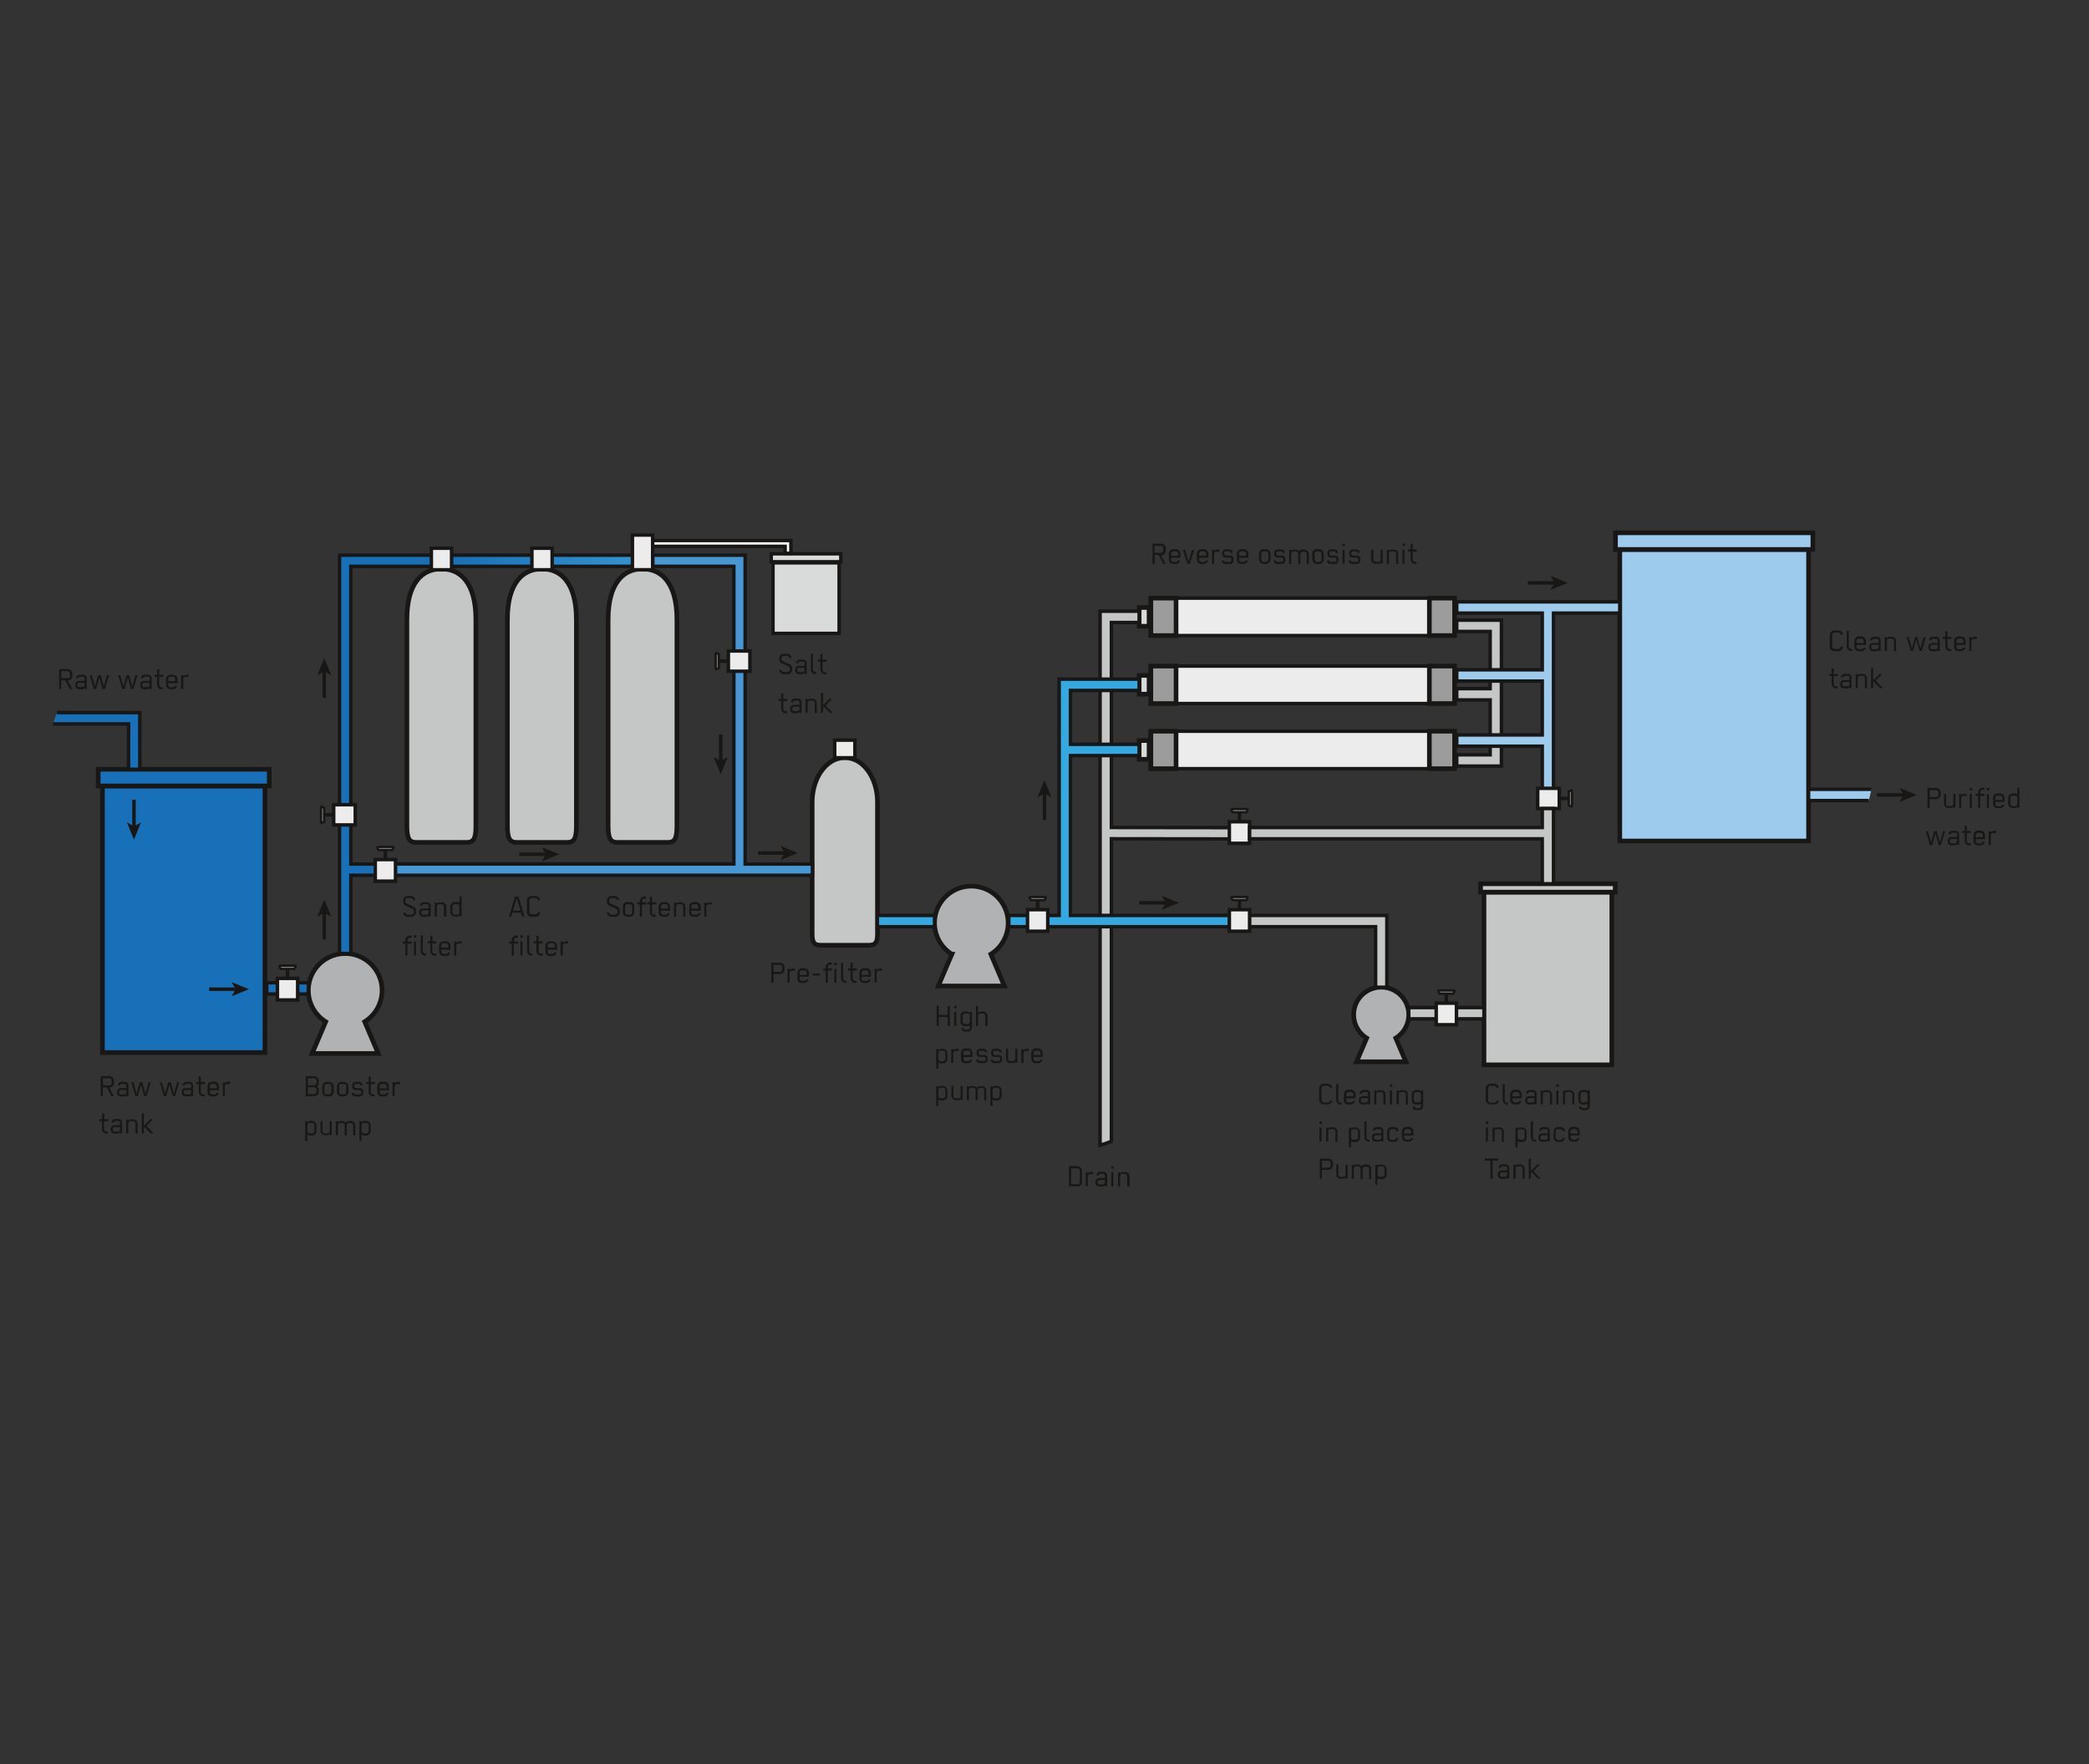 <svg xmlns="http://www.w3.org/2000/svg" xmlns:xlink="http://www.w3.org/1999/xlink" viewBox="0 0 450 380"><rect x="0" y="0" width="450" height="380" fill="#333333" stroke="none"/><defs><linearGradient id="linear-gradient" x1="136.65" y1="120.81" x2="96.34" y2="120.81" gradientUnits="userSpaceOnUse"><stop offset="0" stop-color="#3392d0"/><stop offset="1" stop-color="#1770b8"/></linearGradient></defs><title>Zeichenfläche 1</title><g id="Drawing"><rect x="247.81" y="157.51" width="65.54" height="8.07" fill="#ececec" stroke="#181716" stroke-miterlimit="10" stroke-width="0.75"/><rect x="245.39" y="159.52" width="2.14" height="4.04" fill="#d9dada" stroke="#181716" stroke-miterlimit="10"/><rect x="247.91" y="157.51" width="5.43" height="8.07" fill="#9c9c9c" stroke="#181716" stroke-miterlimit="10"/><rect x="307.91" y="157.51" width="5.43" height="8.07" fill="#9c9c9c" stroke="#181716" stroke-miterlimit="10"/><rect x="247.81" y="143.48" width="65.54" height="8.07" fill="#ececec" stroke="#181716" stroke-miterlimit="10" stroke-width="0.75"/><rect x="245.39" y="145.49" width="2.14" height="4.04" fill="#d9dada" stroke="#181716" stroke-miterlimit="10"/><rect x="247.91" y="143.48" width="5.43" height="8.07" fill="#9c9c9c" stroke="#181716" stroke-miterlimit="10"/><rect x="307.91" y="143.48" width="5.43" height="8.07" fill="#9c9c9c" stroke="#181716" stroke-miterlimit="10"/><rect x="247.81" y="128.84" width="65.54" height="8.07" fill="#ececec" stroke="#181716" stroke-miterlimit="10" stroke-width="0.75"/><rect x="245.39" y="130.86" width="2.14" height="4.04" fill="#d9dada" stroke="#181716" stroke-miterlimit="10"/><rect x="247.91" y="128.84" width="5.43" height="8.07" fill="#9c9c9c" stroke="#181716" stroke-miterlimit="10"/><rect x="307.91" y="128.84" width="5.43" height="8.07" fill="#9c9c9c" stroke="#181716" stroke-miterlimit="10"/><rect x="22.07" y="169.31" width="35" height="57.42" fill="#1770b8" stroke="#181716" stroke-miterlimit="10"/><path d="M95.1,122.57h.19c3.76,0,7.22,2.88,7.22,10.87V178c0,2.75-.55,3.46-2,3.46H89.65c-1.4,0-2-.71-2-3.46V133.44c0-8,3.45-10.87,7.22-10.87Z" fill="#c5c6c6" stroke="#181716" stroke-miterlimit="10"/><path d="M116.76,122.57h.18c3.77,0,7.22,2.88,7.22,10.87V178c0,2.75-.55,3.46-2,3.46H111.3c-1.4,0-2-.71-2-3.46V133.44c0-8,3.46-10.87,7.22-10.87Z" fill="#c5c6c6" stroke="#181716" stroke-miterlimit="10"/><path d="M182,163.23h.17c3.58,0,6.85,4.09,6.85,9.57v28.44c0,1.89-.52,2.37-1.85,2.37H176.8c-1.33,0-1.85-.48-1.85-2.37V172.8c0-5.48,3.28-9.57,6.85-9.57Z" fill="#c5c6c6" stroke="#181716" stroke-miterlimit="10"/><path d="M138.41,122.57h.19c3.76,0,7.22,2.88,7.22,10.87V178c0,2.75-.55,3.46-1.95,3.46H133c-1.4,0-2-.71-2-3.46V133.44c0-8,3.46-10.87,7.22-10.87Z" fill="#c5c6c6" stroke="#181716" stroke-miterlimit="10"/><rect x="21.15" y="165.71" width="36.85" height="3.59" fill="#1770b8" stroke="#181716" stroke-miterlimit="10"/><rect x="319.67" y="192.17" width="27.54" height="37.21" fill="#c5c6c6" stroke="#181716" stroke-miterlimit="10"/><rect x="318.94" y="190.37" width="29" height="1.8" fill="#c5c6c6" stroke="#181716" stroke-miterlimit="10"/><rect x="166.51" y="121.24" width="14.25" height="15.2" fill="#d9dada" stroke="#181716" stroke-miterlimit="10" stroke-width="0.75"/><rect x="166.13" y="119.29" width="15" height="1.72" fill="#d9dada" stroke="#181716" stroke-miterlimit="10" stroke-width="0.75"/><rect x="348.92" y="118.36" width="40.67" height="62.8" fill="#9ccbee" stroke="#181716" stroke-miterlimit="10"/><rect x="348" y="114.77" width="42.52" height="3.59" fill="#9ccbee" stroke="#181716" stroke-miterlimit="10"/><path d="M67.24,226.93l2.92-6.85a7.94,7.94,0,1,1,8.4,0l2.92,6.85Z" fill="#b1b2b3" stroke="#181716" stroke-miterlimit="10"/><path d="M202.12,212.39l2.92-6.85a7.93,7.93,0,1,1,8.4,0l2.92,6.85Z" fill="#b1b2b3" stroke="#181716" stroke-miterlimit="10"/><path d="M292.22,228.72l2.18-5.11a5.93,5.93,0,1,1,6.27,0l2.18,5.11Z" fill="#b1b2b3" stroke="#181716" stroke-miterlimit="10"/><polyline points="12.26 153.5 30.12 153.5 30.12 165.71 27.69 165.71 27.69 155.94 11.41 155.94" fill="#1770b8" stroke="#181716" stroke-miterlimit="10" stroke-width="0.75"/><rect x="57.45" y="211.69" width="8.97" height="2.43" fill="#1770b8" stroke="#181716" stroke-miterlimit="10" stroke-width="0.75"/><polyline points="402.57 172.45 389.59 172.45 389.59 170.02 403.14 170.02" fill="#9ccbee" stroke="#181716" stroke-miterlimit="10" stroke-width="0.75"/><polygon points="169.13 119.19 169.13 117.69 140.12 117.69 140.12 116.44 170.38 116.44 170.38 119.19 169.13 119.19" fill="#fff"/><path d="M170,116.81v2h-.5v-1.5h-29v-.5H170m.75-.75h-31v2h29v1.5h2v-3.5Z" fill="#181716"/><path d="M95,119.59H73.14v85.82h2.44V188.55h5.26v-2.43H75.58V122H94.94" fill="#1770b8" stroke="#181716" stroke-miterlimit="10" stroke-width="0.75"/><path d="M85.2,188.55H175v-2.43H160.52V119.59H140.6V122h17.48v64.1H85.2" fill="#4697d3" stroke="#181716" stroke-miterlimit="10" stroke-width="0.75"/><path d="M136.65,119.59H96.4L96.34,122h40.31Z" stroke="#181716" stroke-miterlimit="10" stroke-width="0.75" fill="url(#linear-gradient)"/><rect x="189" y="197.19" width="12.31" height="2.43" fill="#34a9e1" stroke="#181716" stroke-miterlimit="10" stroke-width="0.75"/><rect x="136.23" y="115.25" width="4.36" height="7.48" fill="#ececec" stroke="#181716" stroke-miterlimit="10" stroke-width="0.75"/><rect x="114.58" y="118.09" width="4.36" height="4.65" fill="#ececec" stroke="#181716" stroke-miterlimit="10" stroke-width="0.75"/><rect x="92.92" y="118.09" width="4.36" height="4.65" fill="#ececec" stroke="#181716" stroke-miterlimit="10" stroke-width="0.75"/><rect x="179.8" y="159.43" width="4.36" height="3.8" fill="#ececec" stroke="#181716" stroke-miterlimit="10" stroke-width="0.75"/><polygon points="239.41 178.25 239.41 134.09 245.39 134.09 245.39 131.66 239.41 131.66 236.97 131.66 236.97 131.66 236.97 246.72 239.41 245.87 239.41 180.68 265.24 180.71 265.24 178.28 239.41 178.25" fill="#c5c6c6" stroke="#181716" stroke-miterlimit="10" stroke-width="0.75"/><polygon points="322.22 133.59 322.22 133.59 313.8 133.59 313.8 136.02 321 136.02 321 148.34 313.8 148.34 313.8 150.77 321 150.77 321 162.59 313.8 162.59 313.8 165.02 321 165.02 322.22 165.02 323.43 165.02 323.43 133.59 322.22 133.59" fill="#c5c6c6" stroke="#181716" stroke-miterlimit="10" stroke-width="0.75"/><polygon points="348.92 129.64 334.65 129.64 332.22 129.64 313.8 129.64 313.8 132.07 332.22 132.07 332.22 144.28 313.8 144.28 313.8 146.71 332.22 146.71 332.22 158.31 313.8 158.31 313.8 160.74 332.22 160.74 332.22 170.52 334.65 170.52 334.65 160.74 334.65 158.31 334.65 146.71 334.65 144.28 334.65 132.07 348.92 132.07 348.92 129.64" fill="#9ccbee" stroke="#181716" stroke-miterlimit="10" stroke-width="0.75"/><rect x="331.24" y="169.81" width="4.65" height="4.36" fill="#ececec" stroke="#181716" stroke-miterlimit="10" stroke-width="0.75"/><line x1="337.94" y1="171.99" x2="335.89" y2="171.99" fill="none" stroke="#181716" stroke-miterlimit="10" stroke-width="0.75"/><polygon points="338.63 173.47 338.63 170.58 338.55 170.22 337.94 170.48 337.94 173.5 338.56 173.76 338.63 173.47" fill="#868786" stroke="#181716" stroke-linejoin="round" stroke-width="0.5"/><rect x="303.46" y="217.04" width="16.21" height="2.43" fill="#c5c6c6" stroke="#181716" stroke-miterlimit="10" stroke-width="0.75"/><polygon points="269.12 199.62 296.32 199.62 296.32 212.66 298.75 212.66 298.75 197.19 298.11 197.19 296.32 197.19 269.12 197.19 269.12 199.62" fill="#c5c6c6" stroke="#181716" stroke-miterlimit="10" stroke-width="0.75"/><polygon points="264.87 197.19 230.59 197.19 230.59 162.76 245.39 162.76 245.39 160.33 230.59 160.33 230.59 148.73 245.39 148.73 245.39 146.29 230.59 146.29 228.15 146.29 228.15 148.73 228.15 160.33 228.15 162.76 228.15 197.19 217.31 197.19 217.31 199.62 264.87 199.62 264.87 197.19" fill="#34a9e1" stroke="#181716" stroke-miterlimit="10" stroke-width="0.75"/><rect x="221.34" y="195.95" width="4.36" height="4.65" fill="#ececec" stroke="#181716" stroke-miterlimit="10" stroke-width="0.75"/><line x1="223.52" y1="193.9" x2="223.52" y2="195.95" fill="none" stroke="#181716" stroke-miterlimit="10" stroke-width="0.75"/><polygon points="225 193.21 222.11 193.21 221.75 193.29 222.01 193.9 225.03 193.9 225.29 193.28 225 193.21" fill="#868786" stroke="#181716" stroke-linejoin="round" stroke-width="0.5"/><rect x="59.76" y="210.75" width="4.36" height="4.65" fill="#ececec" stroke="#181716" stroke-miterlimit="10" stroke-width="0.75"/><line x1="61.94" y1="208.71" x2="61.94" y2="210.75" fill="none" stroke="#181716" stroke-miterlimit="10" stroke-width="0.75"/><polygon points="63.42 208.01 60.52 208.01 60.17 208.1 60.43 208.71 63.45 208.71 63.71 208.08 63.42 208.01" fill="#868786" stroke="#181716" stroke-linejoin="round" stroke-width="0.5"/><rect x="80.84" y="185.16" width="4.36" height="4.65" fill="#ececec" stroke="#181716" stroke-miterlimit="10" stroke-width="0.75"/><line x1="83.02" y1="183.11" x2="83.02" y2="185.16" fill="none" stroke="#181716" stroke-miterlimit="10" stroke-width="0.75"/><polygon points="84.5 182.42 81.6 182.42 81.25 182.51 81.51 183.11 84.53 183.11 84.79 182.49 84.5 182.42" fill="#868786" stroke="#181716" stroke-linejoin="round" stroke-width="0.5"/><rect x="71.88" y="173.34" width="4.65" height="4.36" fill="#ececec" stroke="#181716" stroke-miterlimit="10" stroke-width="0.75"/><line x1="69.83" y1="175.52" x2="71.88" y2="175.52" fill="none" stroke="#181716" stroke-miterlimit="10" stroke-width="0.75"/><polygon points="69.14 174.04 69.14 176.93 69.23 177.29 69.83 177.03 69.83 174.01 69.21 173.75 69.14 174.04" fill="#868786" stroke="#181716" stroke-linejoin="round" stroke-width="0.5"/><rect x="156.9" y="140.23" width="4.65" height="4.36" fill="#ececec" stroke="#181716" stroke-miterlimit="10" stroke-width="0.75"/><line x1="154.85" y1="142.41" x2="156.9" y2="142.41" fill="none" stroke="#181716" stroke-miterlimit="10" stroke-width="0.75"/><polygon points="154.16 140.93 154.16 143.82 154.24 144.18 154.85 143.92 154.85 140.9 154.22 140.64 154.16 140.93" fill="#868786" stroke="#181716" stroke-linejoin="round" stroke-width="0.5"/><rect x="264.82" y="195.95" width="4.36" height="4.65" fill="#ececec" stroke="#181716" stroke-miterlimit="10" stroke-width="0.75"/><line x1="267" y1="193.9" x2="267" y2="195.95" fill="none" stroke="#181716" stroke-miterlimit="10" stroke-width="0.75"/><polygon points="268.49 193.21 265.59 193.21 265.24 193.29 265.5 193.9 268.52 193.9 268.77 193.28 268.49 193.21" fill="#868786" stroke="#181716" stroke-linejoin="round" stroke-width="0.5"/><rect x="309.38" y="216.09" width="4.36" height="4.65" fill="#ececec" stroke="#181716" stroke-miterlimit="10" stroke-width="0.75"/><line x1="311.56" y1="214.04" x2="311.56" y2="216.09" fill="none" stroke="#181716" stroke-miterlimit="10" stroke-width="0.75"/><polygon points="313.04 213.35 310.15 213.35 309.79 213.43 310.06 214.04 313.08 214.04 313.33 213.42 313.04 213.35" fill="#868786" stroke="#181716" stroke-linejoin="round" stroke-width="0.5"/><rect x="264.82" y="177.01" width="4.36" height="4.65" fill="#ececec" stroke="#181716" stroke-miterlimit="10" stroke-width="0.75"/><line x1="267" y1="174.97" x2="267" y2="177.01" fill="none" stroke="#181716" stroke-miterlimit="10" stroke-width="0.75"/><polygon points="268.49 174.27 265.59 174.27 265.24 174.36 265.5 174.97 268.52 174.97 268.77 174.34 268.49 174.27" fill="#868786" stroke="#181716" stroke-linejoin="round" stroke-width="0.5"/><polygon points="332.22 174.17 332.22 178.26 269.18 178.26 269.18 180.69 332.22 180.69 332.22 190.37 334.65 190.37 334.65 174.17 332.22 174.17" fill="#c5c6c6" stroke="#181716" stroke-miterlimit="10" stroke-width="0.75"/><line x1="69.85" y1="150.33" x2="69.85" y2="144.4" fill="none" stroke="#181716" stroke-miterlimit="10" stroke-width="0.75"/><polygon points="69.85 141.75 71.38 145.49 69.85 144.6 68.33 145.49 69.85 141.75" fill="#181716"/><line x1="28.86" y1="172.29" x2="28.86" y2="178.22" fill="none" stroke="#181716" stroke-miterlimit="10" stroke-width="0.75"/><polygon points="28.86 180.87 27.34 177.14 28.86 178.02 30.38 177.14 28.86 180.87" fill="#181716"/><line x1="155.25" y1="158.21" x2="155.25" y2="164.14" fill="none" stroke="#181716" stroke-miterlimit="10" stroke-width="0.75"/><polygon points="155.25 166.79 153.72 163.06 155.25 163.94 156.77 163.06 155.25 166.79" fill="#181716"/><line x1="69.85" y1="202.35" x2="69.85" y2="196.42" fill="none" stroke="#181716" stroke-miterlimit="10" stroke-width="0.75"/><polygon points="69.85 193.77 71.38 197.5 69.85 196.62 68.33 197.5 69.85 193.77" fill="#181716"/><line x1="111.87" y1="184.02" x2="117.8" y2="184.02" fill="none" stroke="#181716" stroke-miterlimit="10" stroke-width="0.75"/><polygon points="120.45 184.02 116.72 185.55 117.61 184.02 116.72 182.5 120.45 184.02" fill="#181716"/><line x1="163.28" y1="183.74" x2="169.21" y2="183.74" fill="none" stroke="#181716" stroke-miterlimit="10" stroke-width="0.75"/><polygon points="171.85 183.74 168.12 185.26 169.01 183.74 168.12 182.21 171.85 183.74" fill="#181716"/><line x1="245.39" y1="194.47" x2="251.32" y2="194.47" fill="none" stroke="#181716" stroke-miterlimit="10" stroke-width="0.75"/><polygon points="253.97 194.47 250.24 195.99 251.12 194.47 250.24 192.94 253.97 194.47" fill="#181716"/><line x1="45.04" y1="213.08" x2="50.97" y2="213.08" fill="none" stroke="#181716" stroke-miterlimit="10" stroke-width="0.75"/><polygon points="53.62 213.08 49.89 214.6 50.77 213.08 49.89 211.56 53.62 213.08" fill="#181716"/><line x1="225" y1="176.63" x2="225" y2="170.7" fill="none" stroke="#181716" stroke-miterlimit="10" stroke-width="0.75"/><polygon points="225 168.05 226.52 171.78 225 170.89 223.47 171.78 225 168.05" fill="#181716"/><line x1="329.15" y1="125.56" x2="335.08" y2="125.56" fill="none" stroke="#181716" stroke-miterlimit="10" stroke-width="0.75"/><polygon points="337.72 125.56 333.99 127.08 334.88 125.56 333.99 124.03 337.72 125.56" fill="#181716"/><line x1="404.31" y1="171.23" x2="410.24" y2="171.23" fill="none" stroke="#181716" stroke-miterlimit="10" stroke-width="0.75"/><polygon points="412.89 171.23 409.16 172.76 410.05 171.23 409.16 169.71 412.89 171.23" fill="#181716"/></g><g id="Text"><path d="M24,236.14l-1-1.9h-.85v1.9h-.46v-4.32h1.85a1,1,0,0,1,1,1v.52a1,1,0,0,1-1,.94l1,1.9Zm.05-3.35a.51.51,0,0,0-.5-.52H22.18v1.52h1.39a.51.51,0,0,0,.5-.52Z" fill="#181716"/><path d="M27.23,236.14v-.26a.55.55,0,0,1-.52.3H26a.77.77,0,0,1-.78-.78v-.24a.78.78,0,0,1,.78-.78h1.22v-.59a.31.31,0,0,0-.33-.31h-.72a.38.38,0,0,0-.33.33h-.46a.82.82,0,0,1,.79-.77h.73a.77.77,0,0,1,.77.79v2.31Zm0-1.34H26a.33.33,0,0,0-.33.33v.28a.34.34,0,0,0,.33.34h.68a.5.5,0,0,0,.54-.48Z" fill="#181716"/><path d="M31.57,236.14h-.49c-.14-.52-.63-2.18-.7-2.47l-.71,2.47h-.49l-.88-3h.46l.67,2.46c.22-.8.46-1.66.67-2.46h.56l.68,2.46c.21-.8.45-1.66.67-2.46h.46Z" fill="#181716"/><path d="M37.71,236.14h-.49c-.15-.52-.64-2.18-.71-2.47l-.71,2.47h-.49l-.88-3h.46l.67,2.46.68-2.46h.56l.67,2.46.67-2.46h.46Z" fill="#181716"/><path d="M41.16,236.14v-.26a.56.56,0,0,1-.53.3h-.7a.77.77,0,0,1-.78-.78v-.24a.79.79,0,0,1,.78-.78h1.23v-.59a.32.32,0,0,0-.33-.31h-.72a.38.38,0,0,0-.34.33h-.46a.83.83,0,0,1,.79-.77h.73a.76.76,0,0,1,.77.79v2.31Zm0-1.34H39.93a.33.33,0,0,0-.33.33v.28a.34.34,0,0,0,.33.34h.69a.5.5,0,0,0,.54-.48Z" fill="#181716"/><path d="M43.26,233.53v1.67a.53.53,0,0,0,.5.55h.34v.43h-.34a1,1,0,0,1-.95-1v-1.68h-.55v-.43h.55v-1.2h.45v1.2h.89v.43Z" fill="#181716"/><path d="M45.19,234.85v.42a.52.52,0,0,0,.55.48h.48a.39.39,0,0,0,.43-.33h.47a.93.93,0,0,1-.89.76H45.7a.93.93,0,0,1-1-.92V234a1,1,0,0,1,1-1h.47a1,1,0,0,1,1,1v.84Zm1.52-.87a.51.51,0,0,0-.53-.5h-.47a.51.51,0,0,0-.52.5v.44h1.52Z" fill="#181716"/><path d="M48.94,233.52a.53.53,0,0,0-.52.52v2.1H48v-3h.45v.27A.78.78,0,0,1,49,233h.54v.48Z" fill="#181716"/><path d="M22.4,241.53v1.67a.52.52,0,0,0,.49.55h.34v.43h-.34a1,1,0,0,1-.94-1v-1.68H21.4v-.43H22v-1.2h.45v1.2h.88v.43Z" fill="#181716"/><path d="M25.85,244.14v-.26a.54.54,0,0,1-.52.3h-.7a.77.77,0,0,1-.78-.78v-.24a.79.79,0,0,1,.78-.78h1.22v-.59a.31.31,0,0,0-.32-.31H24.8a.38.38,0,0,0-.33.33H24a.82.82,0,0,1,.79-.77h.73a.77.77,0,0,1,.77.79v2.31Zm0-1.34H24.63a.33.33,0,0,0-.33.33v.28a.34.34,0,0,0,.33.34h.69a.49.49,0,0,0,.53-.48Z" fill="#181716"/><path d="M29.18,244.14V242a.49.49,0,0,0-.5-.5h-.52a.48.48,0,0,0-.52.47v2.19h-.45v-3h.45v.22a.74.74,0,0,1,.59-.28h.45a.94.94,0,0,1,.95,1v2.15Z" fill="#181716"/><path d="M32.46,244.14c-.05-.07-1.29-1.31-1.34-1.38H31v1.38h-.45v-4.32H31v2.53h.16c.05-.07,1.14-1.19,1.2-1.25h.57l-1.37,1.43,1.54,1.61Z" fill="#181716"/><path d="M15.05,148.43l-1-1.89H13.2v1.89h-.46v-4.31h1.85a1,1,0,0,1,1,1v.51a1,1,0,0,1-1,.95c.33.63.69,1.26,1,1.89Zm0-3.34a.52.52,0,0,0-.51-.52H13.2v1.52h1.39a.53.53,0,0,0,.51-.53Z" fill="#181716"/><path d="M18.26,148.43v-.26c-.2.27-.33.31-.53.31H17a.76.76,0,0,1-.77-.78v-.24a.77.77,0,0,1,.77-.78h1.23v-.59a.32.32,0,0,0-.33-.32h-.72a.38.38,0,0,0-.34.34h-.45a.82.82,0,0,1,.78-.77h.74a.77.77,0,0,1,.77.79v2.3Zm0-1.33H17a.33.33,0,0,0-.33.33v.28A.34.34,0,0,0,17,148h.69a.49.49,0,0,0,.54-.47Z" fill="#181716"/><path d="M22.6,148.43h-.49c-.15-.51-.64-2.17-.71-2.47-.12.46-.56,2-.71,2.47H20.2l-.88-3h.46l.68,2.46c.21-.8.45-1.65.67-2.46h.56l.67,2.46c.22-.8.46-1.65.67-2.46h.47Z" fill="#181716"/><path d="M28.73,148.43h-.49c-.15-.51-.64-2.17-.71-2.47-.12.46-.56,2-.7,2.47h-.49l-.89-3h.47l.67,2.46.67-2.46h.56l.67,2.46c.22-.8.46-1.65.68-2.46h.46Z" fill="#181716"/><path d="M32.18,148.43v-.26a.56.56,0,0,1-.52.31H31a.77.77,0,0,1-.78-.78v-.24a.77.77,0,0,1,.78-.78h1.22v-.59a.32.32,0,0,0-.33-.32h-.72a.38.38,0,0,0-.33.34h-.46a.82.82,0,0,1,.78-.77h.74a.77.77,0,0,1,.77.79v2.3Zm0-1.33H31a.32.32,0,0,0-.33.33v.28A.33.33,0,0,0,31,148h.68a.49.49,0,0,0,.54-.47Z" fill="#181716"/><path d="M34.29,145.83v1.67a.52.52,0,0,0,.5.54h.33v.44h-.33a1,1,0,0,1-.95-1v-1.68h-.55v-.44h.55v-1.2h.45v1.2h.88v.44Z" fill="#181716"/><path d="M36.21,147.15v.42a.52.52,0,0,0,.56.47h.48a.39.39,0,0,0,.43-.32h.47a1,1,0,0,1-.89.76h-.54a.93.93,0,0,1-.95-.93v-1.26a1,1,0,0,1,1-.95h.48a1,1,0,0,1,1,1v.85Zm1.52-.87a.51.51,0,0,0-.52-.51h-.47a.52.52,0,0,0-.53.51v.44h1.52Z" fill="#181716"/><path d="M40,145.81a.53.53,0,0,0-.52.52v2.1H39v-3h.45v.27a.79.79,0,0,1,.61-.32h.55v.47Z" fill="#181716"/><path d="M88.67,197.48h-.82a1,1,0,0,1-1-.92h.47a.53.53,0,0,0,.51.47h.81a.53.53,0,0,0,.51-.53v-.27a.57.57,0,0,0-.27-.45l-1.52-.69a.91.91,0,0,1-.5-.86V194a1,1,0,0,1,1-1h.61a1,1,0,0,1,1,.9h-.46a.62.62,0,0,0-.58-.46h-.6a.53.53,0,0,0-.52.52v.21a.47.47,0,0,0,.26.44l1.53.69a.92.92,0,0,1,.5.85v.27A1,1,0,0,1,88.67,197.48Z" fill="#181716"/><path d="M92.31,197.43v-.26a.56.56,0,0,1-.52.31h-.7a.77.77,0,0,1-.78-.78v-.24a.77.77,0,0,1,.78-.78h1.22v-.59a.31.31,0,0,0-.33-.32h-.72a.38.38,0,0,0-.33.34h-.46a.82.82,0,0,1,.79-.77H92a.77.77,0,0,1,.77.79v2.3Zm0-1.33H91.09a.32.32,0,0,0-.33.32v.28a.34.34,0,0,0,.33.34h.68a.49.49,0,0,0,.54-.48Z" fill="#181716"/><path d="M95.64,197.43v-2.15a.5.5,0,0,0-.51-.51h-.51a.48.48,0,0,0-.52.48v2.18h-.45v-3h.45v.23a.72.72,0,0,1,.59-.28h.45a.93.93,0,0,1,1,.94v2.15Z" fill="#181716"/><path d="M97,195.3a1,1,0,0,1,1-1h.45a.76.76,0,0,1,.54.24v-1.46h.44v4.31h-.44v-.24a.81.81,0,0,1-.59.29h-.39a1,1,0,0,1-1-1Zm.45,1.26a.49.49,0,0,0,.52.48h.47c.22,0,.51-.15.51-.41v-1.37a.49.49,0,0,0-.51-.49h-.47a.5.5,0,0,0-.52.49Z" fill="#181716"/><path d="M87.76,203.23v2.6h-.45v-2.6h-.56v-.44h.56v-.32a1,1,0,0,1,1-.95h.35V202h-.34a.52.52,0,0,0-.52.53v.31h.88v.44Z" fill="#181716"/><path d="M89.17,202v-.52h.52V202Zm0,3.79v-3h.44v3Z" fill="#181716"/><path d="M91.63,205.88a1,1,0,0,1-1-1v-3.4h.45v3.4a.53.53,0,0,0,.53.52h.15v.44Z" fill="#181716"/><path d="M93.13,203.23v1.67a.53.53,0,0,0,.5.54H94v.44h-.34a1,1,0,0,1-.95-1v-1.68h-.55v-.44h.55v-1.2h.45v1.2H94v.44Z" fill="#181716"/><path d="M95.06,204.54V205a.51.51,0,0,0,.55.48h.48a.39.39,0,0,0,.43-.32H97a.93.93,0,0,1-.89.76h-.53a.94.94,0,0,1-1-.93v-1.26a1,1,0,0,1,1-.95h.47a1,1,0,0,1,1,1v.84Zm1.52-.86a.52.52,0,0,0-.53-.51h-.47a.51.51,0,0,0-.52.51v.44h1.52Z" fill="#181716"/><path d="M98.81,203.21a.53.53,0,0,0-.52.52v2.1h-.45v-3h.45v.27a.79.79,0,0,1,.62-.32h.54v.47Z" fill="#181716"/><path d="M112.48,197.43l-.25-.83h-1.85c-.07.26-.17.57-.24.83h-.48l1.29-4.31h.72l1.3,4.31Zm-1.12-3.8h-.1c-.24.82-.51,1.7-.74,2.53h1.59Z" fill="#181716"/><path d="M116.36,196.57a1,1,0,0,1-1,.91h-.85a1,1,0,0,1-1-1v-2.47a1,1,0,0,1,1-1h.85a1,1,0,0,1,1,.91h-.46a.54.54,0,0,0-.51-.47h-.85a.52.52,0,0,0-.5.53v2.46a.52.52,0,0,0,.51.52h.84a.53.53,0,0,0,.51-.47h.46Z" fill="#181716"/><path d="M110.68,203.23v2.6h-.44v-2.6h-.56v-.44h.56v-.32a1,1,0,0,1,1-.95h.35V202h-.34a.53.53,0,0,0-.53.53v.31h.89v.44Z" fill="#181716"/><path d="M112.1,202v-.52h.52V202Zm0,3.79v-3h.45v3Z" fill="#181716"/><path d="M114.55,205.88a1,1,0,0,1-1-1v-3.4H114v3.4a.53.53,0,0,0,.52.52h.16v.44Z" fill="#181716"/><path d="M116.06,203.23v1.67a.52.52,0,0,0,.5.54h.33v.44h-.33a1,1,0,0,1-1-1v-1.68h-.55v-.44h.55v-1.2h.45v1.2h.88v.44Z" fill="#181716"/><path d="M118,204.54V205a.52.52,0,0,0,.56.48H119a.39.39,0,0,0,.43-.32h.47a1,1,0,0,1-.89.76h-.53a.93.93,0,0,1-1-.93v-1.26a1,1,0,0,1,1-.95H119a1,1,0,0,1,1,1v.84Zm1.52-.86a.51.51,0,0,0-.52-.51h-.47a.52.52,0,0,0-.53.51v.44h1.52Z" fill="#181716"/><path d="M121.74,203.21a.53.53,0,0,0-.52.52v2.1h-.45v-3h.45v.27a.79.79,0,0,1,.61-.32h.55v.47Z" fill="#181716"/><path d="M168,209.8h-1.38v1.89h-.47v-4.31H168a1,1,0,0,1,1,1v.48A1,1,0,0,1,168,209.8Zm.51-1.45a.51.51,0,0,0-.51-.52h-1.38v1.52H168a.53.53,0,0,0,.51-.53Z" fill="#181716"/><path d="M170.61,209.07a.53.53,0,0,0-.52.52v2.1h-.45v-3h.45v.27a.79.79,0,0,1,.62-.32h.54v.47Z" fill="#181716"/><path d="M172.26,210.4v.42a.51.51,0,0,0,.55.48h.49a.38.38,0,0,0,.42-.32h.47a.92.92,0,0,1-.89.75h-.53a.93.93,0,0,1-1-.92v-1.26a1,1,0,0,1,1-1h.48a1,1,0,0,1,1,1v.84Zm1.52-.86a.51.51,0,0,0-.52-.51h-.47a.52.52,0,0,0-.53.51V210h1.52Z" fill="#181716"/><path d="M175.1,210.13v-.43h1.58v.43Z" fill="#181716"/><path d="M178.31,209.09v2.6h-.45v-2.6h-.55v-.44h.55v-.32a1,1,0,0,1,1-1h.34v.43h-.34a.53.53,0,0,0-.52.53v.31h.88v.44Z" fill="#181716"/><path d="M179.72,207.9v-.52h.52v.52Zm0,3.79v-3h.45v3Z" fill="#181716"/><path d="M182.18,211.73a1,1,0,0,1-1-.95v-3.4h.44v3.4a.53.53,0,0,0,.53.52h.15v.43Z" fill="#181716"/><path d="M183.68,209.09v1.66a.53.53,0,0,0,.5.55h.34v.43h-.34a.94.94,0,0,1-.94-1v-1.68h-.56v-.44h.56v-1.2h.44v1.2h.89v.44Z" fill="#181716"/><path d="M185.61,210.4v.42a.51.51,0,0,0,.55.48h.49a.38.38,0,0,0,.42-.32h.47a.92.92,0,0,1-.89.75h-.53a.93.93,0,0,1-1-.92v-1.26a1,1,0,0,1,1-1h.47a1,1,0,0,1,1,1v.84Zm1.52-.86a.52.52,0,0,0-.53-.51h-.47a.51.51,0,0,0-.52.51V210h1.52Z" fill="#181716"/><path d="M189.36,209.07a.53.53,0,0,0-.52.52v2.1h-.44v-3h.44v.27a.81.81,0,0,1,.62-.32H190v.47Z" fill="#181716"/><path d="M67.67,236.14H65.85v-4.32h1.82a1,1,0,0,1,1,1v.45a1.05,1.05,0,0,1-.35.75,1,1,0,0,1,.35.74v.44A1,1,0,0,1,67.67,236.14Zm.52-3.35a.54.54,0,0,0-.52-.52H66.31v1.49h1.36a.54.54,0,0,0,.52-.52Zm0,1.94a.54.54,0,0,0-.52-.52H66.31v1.48h1.36a.54.54,0,0,0,.52-.52Z" fill="#181716"/><path d="M70.87,236.18h-.49a1,1,0,0,1-.95-1V234a.94.94,0,0,1,1-.93h.47a1,1,0,0,1,1,1v1.22A1,1,0,0,1,70.87,236.18Zm.52-2.22a.5.5,0,0,0-.53-.48H70.4a.5.5,0,0,0-.53.48v1.26a.53.53,0,0,0,.53.53h.46a.53.53,0,0,0,.53-.53Z" fill="#181716"/><path d="M74.07,236.18h-.48a1,1,0,0,1-1-1V234a.94.94,0,0,1,1-.93h.47a1,1,0,0,1,1,1v1.22A1,1,0,0,1,74.07,236.18Zm.52-2.22a.49.49,0,0,0-.52-.48H73.6a.49.49,0,0,0-.52.48v1.26a.53.53,0,0,0,.52.53h.47a.53.53,0,0,0,.52-.53Z" fill="#181716"/><path d="M77.51,236.18h-1a.73.73,0,0,1-.73-.76h.44a.33.33,0,0,0,.34.33h.93a.32.32,0,0,0,.31-.33v-.29a.31.31,0,0,0-.31-.32h-.89a.72.72,0,0,1-.74-.76v-.24a.76.76,0,0,1,.77-.77h.73a.78.78,0,0,1,.77.77h-.45a.33.33,0,0,0-.35-.33h-.71a.31.31,0,0,0-.32.31v.27a.32.32,0,0,0,.32.32h.9a.71.71,0,0,1,.73.76v.28A.75.75,0,0,1,77.51,236.18Z" fill="#181716"/><path d="M79.86,233.53v1.67a.52.52,0,0,0,.49.55h.34v.43h-.34a1,1,0,0,1-.94-1v-1.68h-.56v-.43h.56v-1.2h.45v1.2h.88v.43Z" fill="#181716"/><path d="M81.78,234.85v.42a.52.52,0,0,0,.55.48h.49a.39.39,0,0,0,.42-.33h.47a.93.93,0,0,1-.89.76h-.53a.93.93,0,0,1-1-.92V234a1,1,0,0,1,1-1h.47a1,1,0,0,1,1,1v.84ZM83.3,234a.51.51,0,0,0-.53-.5h-.46a.51.51,0,0,0-.53.5v.44H83.3Z" fill="#181716"/><path d="M85.53,233.52A.53.53,0,0,0,85,234v2.1h-.44v-3H85v.27a.79.79,0,0,1,.62-.33h.55v.48Z" fill="#181716"/><path d="M68.17,243.62a1,1,0,0,1-1,1h-.44a.72.72,0,0,1-.54-.24v1.42h-.45V241.5h.45v.24a.79.79,0,0,1,.59-.3h.38a1,1,0,0,1,1,1Zm-.44-1.26a.5.5,0,0,0-.53-.48h-.47a.47.47,0,0,0-.5.42v1.36a.48.48,0,0,0,.5.49h.47a.51.51,0,0,0,.53-.49Z" fill="#181716"/><path d="M69.46,241.5v2.15a.49.49,0,0,0,.5.5h.54a.48.48,0,0,0,.52-.47V241.5h.44v3H71v-.23a.74.74,0,0,1-.6.27H70a.94.94,0,0,1-.95-1V241.5Z" fill="#181716"/><path d="M73.78,241.88h-.47a.48.48,0,0,0-.51.47v2.19h-.45v-3h.45v.22a.74.74,0,0,1,.59-.28h.41a1.08,1.08,0,0,1,.68.36.9.9,0,0,1,.76-.36h.36a.94.94,0,0,1,.94.95v2.15h-.45v-2.15a.47.47,0,0,0-.47-.51h-.4a.49.49,0,0,0-.52.49v2.17h-.45v-2.16A.5.5,0,0,0,73.78,241.88Z" fill="#181716"/><path d="M79.86,243.62a1,1,0,0,1-1,1h-.44a.74.74,0,0,1-.54-.24v1.42h-.45V241.5h.45v.24a.79.79,0,0,1,.59-.3h.38a1,1,0,0,1,1,1Zm-.45-1.26a.5.5,0,0,0-.53-.48h-.47c-.21,0-.5.15-.5.42v1.36a.48.48,0,0,0,.5.49h.47a.51.51,0,0,0,.53-.49Z" fill="#181716"/><path d="M250.59,121.44l-1-1.9h-.85v1.9h-.46v-4.32h1.85a1,1,0,0,1,1,1v.51a1,1,0,0,1-1,1c.33.63.69,1.27,1,1.9Zm0-3.35a.51.51,0,0,0-.5-.52h-1.39v1.52h1.39a.52.52,0,0,0,.5-.53Z" fill="#181716"/><path d="M252.27,120.15v.42a.51.51,0,0,0,.55.47h.49a.38.38,0,0,0,.42-.32h.47a.93.93,0,0,1-.89.76h-.53a.93.93,0,0,1-1-.93v-1.26a1,1,0,0,1,1-1h.48a1,1,0,0,1,1,1v.84Zm1.52-.87a.51.51,0,0,0-.52-.51h-.47a.52.52,0,0,0-.53.51v.44h1.52Z" fill="#181716"/><path d="M256.3,121.44h-.5l-1-3h.48l.74,2.52c.25-.81.51-1.7.76-2.52h.47Z" fill="#181716"/><path d="M258.31,120.15v.42a.51.51,0,0,0,.55.47h.48a.39.39,0,0,0,.43-.32h.47a1,1,0,0,1-.89.76h-.53a.92.92,0,0,1-1-.93v-1.26a1,1,0,0,1,1-1h.48a1,1,0,0,1,1,1v.84Zm1.51-.87a.51.51,0,0,0-.52-.51h-.47a.51.51,0,0,0-.52.51v.44h1.51Z" fill="#181716"/><path d="M262.06,118.82a.52.52,0,0,0-.52.51v2.11h-.45v-3h.45v.26a.79.79,0,0,1,.61-.32h.55v.48Z" fill="#181716"/><path d="M264.93,121.48h-1a.75.75,0,0,1-.74-.76h.44a.33.33,0,0,0,.34.32h.93a.32.32,0,0,0,.32-.33v-.28a.32.32,0,0,0-.32-.32h-.89a.73.73,0,0,1-.74-.76v-.25a.76.76,0,0,1,.78-.76h.72a.79.79,0,0,1,.78.77h-.45a.35.35,0,0,0-.35-.34h-.72a.31.31,0,0,0-.31.32v.27a.31.31,0,0,0,.31.32H265a.71.71,0,0,1,.73.75v.28A.76.76,0,0,1,264.93,121.48Z" fill="#181716"/><path d="M266.89,120.15v.42a.52.52,0,0,0,.56.47h.48a.39.39,0,0,0,.43-.32h.47a1,1,0,0,1-.89.76h-.54a.92.92,0,0,1-.95-.93v-1.26a1,1,0,0,1,1-1h.48a1,1,0,0,1,1,1v.84Zm1.52-.87a.51.51,0,0,0-.52-.51h-.47a.52.52,0,0,0-.53.51v.44h1.52Z" fill="#181716"/><path d="M272.7,121.48h-.49a1,1,0,0,1-1-1v-1.27a.94.94,0,0,1,1-.92h.47a1,1,0,0,1,1,1v1.21A1,1,0,0,1,272.7,121.48Zm.52-2.22a.5.5,0,0,0-.53-.49h-.46a.5.5,0,0,0-.53.49v1.26a.52.52,0,0,0,.53.52h.46a.52.52,0,0,0,.53-.52Z" fill="#181716"/><path d="M276.13,121.48h-1a.74.74,0,0,1-.74-.76h.44a.33.33,0,0,0,.34.32h.93a.32.32,0,0,0,.32-.33v-.28a.32.32,0,0,0-.32-.32h-.89a.73.73,0,0,1-.74-.76v-.25a.76.76,0,0,1,.78-.76H276a.78.78,0,0,1,.77.77h-.45a.35.35,0,0,0-.35-.34h-.72a.31.31,0,0,0-.31.32v.27a.31.31,0,0,0,.31.32h.91a.71.71,0,0,1,.72.75v.28A.75.75,0,0,1,276.13,121.48Z" fill="#181716"/><path d="M279.13,118.77h-.47a.49.49,0,0,0-.51.48v2.19h-.45v-3h.45v.22a.74.74,0,0,1,.59-.28h.41a1,1,0,0,1,.68.36.9.9,0,0,1,.76-.36H281a.94.94,0,0,1,.94,1v2.15h-.45v-2.15a.48.48,0,0,0-.47-.52h-.4a.49.49,0,0,0-.52.5v2.17h-.45v-2.16A.52.52,0,0,0,279.13,118.77Z" fill="#181716"/><path d="M284.16,121.48h-.48a1,1,0,0,1-1-1v-1.27a.94.94,0,0,1,1-.92h.47a1,1,0,0,1,1,1v1.21A1,1,0,0,1,284.16,121.48Zm.52-2.22a.49.49,0,0,0-.52-.49h-.47a.49.49,0,0,0-.52.49v1.26a.52.52,0,0,0,.52.52h.47a.52.52,0,0,0,.52-.52Z" fill="#181716"/><path d="M287.6,121.48h-1a.73.73,0,0,1-.73-.76h.44a.33.33,0,0,0,.34.32h.93a.31.31,0,0,0,.31-.33v-.28a.31.31,0,0,0-.31-.32h-.89a.72.72,0,0,1-.74-.76v-.25a.76.76,0,0,1,.77-.76h.73a.78.78,0,0,1,.77.77h-.45a.34.34,0,0,0-.35-.34h-.71a.32.32,0,0,0-.32.32v.27a.32.32,0,0,0,.32.32h.9a.71.71,0,0,1,.73.75v.28A.76.76,0,0,1,287.6,121.48Z" fill="#181716"/><path d="M289.2,117.64v-.52h.51v.52Zm0,3.8v-3h.45v3Z" fill="#181716"/><path d="M292.25,121.48h-1a.73.73,0,0,1-.73-.76H291a.32.32,0,0,0,.33.32h.94a.31.31,0,0,0,.31-.33v-.28a.31.31,0,0,0-.31-.32h-.89a.73.73,0,0,1-.75-.76v-.25a.76.76,0,0,1,.78-.76h.73a.78.78,0,0,1,.77.77h-.45a.34.34,0,0,0-.35-.34h-.71a.31.31,0,0,0-.32.32v.27a.31.31,0,0,0,.32.32h.9a.71.71,0,0,1,.73.75v.28A.76.76,0,0,1,292.25,121.48Z" fill="#181716"/><path d="M295.85,118.4v2.15a.49.49,0,0,0,.51.49h.53a.47.47,0,0,0,.52-.46V118.4h.45v3h-.45v-.23a.74.74,0,0,1-.6.27h-.46a.94.94,0,0,1-1-1V118.4Z" fill="#181716"/><path d="M300.74,121.44v-2.16a.5.5,0,0,0-.51-.51h-.51a.49.49,0,0,0-.52.48v2.19h-.45v-3h.45v.22a.74.74,0,0,1,.59-.28h.45a.94.94,0,0,1,.95,1v2.15Z" fill="#181716"/><path d="M302.11,117.64v-.52h.52v.52Zm0,3.8v-3h.44v3Z" fill="#181716"/><path d="M304.32,118.83v1.67a.52.52,0,0,0,.5.54h.34v.44h-.34a1,1,0,0,1-.95-1v-1.68h-.55v-.43h.55v-1.21h.45v1.21h.88v.43Z" fill="#181716"/><path d="M204.15,221v-1.93h-1.92V221h-.46v-4.32h.46v1.94h1.92v-1.94h.46V221Z" fill="#181716"/><path d="M205.54,217.18v-.52h.52v.52Zm0,3.8v-3H206v3Z" fill="#181716"/><path d="M208.39,222.22H208c-.52,0-.92-.26-.92-.77h.46a.4.4,0,0,0,.43.35h.47a.46.46,0,0,0,.48-.42v-.58a.7.7,0,0,1-.49.22h-.53a.92.92,0,0,1-1-.91V218.8a.94.94,0,0,1,1-.92h.42a.72.72,0,0,1,.6.32v-.26h.45v3.4A.91.91,0,0,1,208.39,222.22Zm.53-3.42a.5.5,0,0,0-.52-.49h-.49a.5.5,0,0,0-.53.49v1.31a.49.49,0,0,0,.53.47h.49a.49.49,0,0,0,.52-.48Z" fill="#181716"/><path d="M212.23,221v-2.17a.49.49,0,0,0-.51-.5h-.51a.49.49,0,0,0-.52.48V221h-.45v-4.32h.45v1.5a.74.74,0,0,1,.59-.28h.45a.94.94,0,0,1,1,1V221Z" fill="#181716"/><path d="M204.1,228.06a1,1,0,0,1-1,1h-.44a.78.78,0,0,1-.54-.24v1.41h-.45v-4.25h.45v.23a.78.78,0,0,1,.59-.29h.38a1,1,0,0,1,1,1Zm-.45-1.26a.5.5,0,0,0-.53-.49h-.47c-.21,0-.5.16-.5.42v1.36a.48.48,0,0,0,.5.49h.47a.5.5,0,0,0,.53-.49Z" fill="#181716"/><path d="M205.87,226.36a.52.52,0,0,0-.52.51V229h-.44v-3h.44v.26a.81.81,0,0,1,.62-.32h.55v.48Z" fill="#181716"/><path d="M207.52,227.69v.42a.52.52,0,0,0,.56.47h.48a.39.39,0,0,0,.43-.32h.47a1,1,0,0,1-.89.76H208a.92.92,0,0,1-1-.93v-1.26a1,1,0,0,1,1-1h.48a1,1,0,0,1,1,1v.84Zm1.52-.87a.51.51,0,0,0-.52-.51h-.47a.52.52,0,0,0-.53.51v.44H209Z" fill="#181716"/><path d="M212,229h-1a.74.74,0,0,1-.74-.76h.44a.33.33,0,0,0,.34.32H212a.31.31,0,0,0,.31-.33V228a.31.31,0,0,0-.31-.32h-.89a.73.73,0,0,1-.74-.76v-.25a.76.76,0,0,1,.78-.76h.72a.78.78,0,0,1,.77.77h-.44a.35.35,0,0,0-.35-.34h-.72a.31.31,0,0,0-.31.32v.27a.31.31,0,0,0,.31.32h.9a.71.71,0,0,1,.73.75v.28A.75.75,0,0,1,212,229Z" fill="#181716"/><path d="M215.15,229h-1a.73.73,0,0,1-.73-.76h.44a.32.32,0,0,0,.33.32h.93a.31.31,0,0,0,.32-.33V228a.31.31,0,0,0-.32-.32h-.88a.73.73,0,0,1-.75-.76v-.25a.76.76,0,0,1,.78-.76H215a.78.78,0,0,1,.77.77h-.45a.34.34,0,0,0-.35-.34h-.71a.31.31,0,0,0-.32.32v.27a.31.31,0,0,0,.32.32h.9a.71.71,0,0,1,.73.75v.28A.76.76,0,0,1,215.15,229Z" fill="#181716"/><path d="M217.16,225.94v2.15a.48.48,0,0,0,.5.49h.53a.47.47,0,0,0,.52-.46v-2.18h.45v3h-.45v-.23a.71.71,0,0,1-.59.27h-.47a.94.94,0,0,1-.94-1v-2.12Z" fill="#181716"/><path d="M221,226.36a.52.52,0,0,0-.52.51V229H220v-3h.45v.26a.79.79,0,0,1,.62-.32h.54v.48Z" fill="#181716"/><path d="M222.63,227.69v.42a.51.51,0,0,0,.55.47h.49a.38.38,0,0,0,.42-.32h.47a.93.93,0,0,1-.89.76h-.53a.93.93,0,0,1-1-.93v-1.26a1,1,0,0,1,1-1h.47a1,1,0,0,1,1,1v.84Zm1.52-.87a.52.52,0,0,0-.53-.51h-.46a.52.52,0,0,0-.53.51v.44h1.52Z" fill="#181716"/><path d="M204.1,236.06a1,1,0,0,1-1,1h-.44a.78.78,0,0,1-.54-.24v1.41h-.45v-4.25h.45v.23a.78.78,0,0,1,.59-.29h.38a1,1,0,0,1,1,1Zm-.45-1.26a.5.5,0,0,0-.53-.49h-.47c-.21,0-.5.16-.5.42v1.36a.48.48,0,0,0,.5.49h.47a.5.5,0,0,0,.53-.49Z" fill="#181716"/><path d="M205.38,233.94v2.15a.49.49,0,0,0,.51.49h.53a.47.47,0,0,0,.52-.46v-2.18h.45v3h-.45v-.23a.74.74,0,0,1-.6.27h-.46a1,1,0,0,1-.95-1v-2.12Z" fill="#181716"/><path d="M209.7,234.31h-.47a.49.49,0,0,0-.51.48V237h-.45v-3h.45v.22a.76.76,0,0,1,.59-.28h.41a1,1,0,0,1,.68.36.9.9,0,0,1,.76-.36h.36a.94.94,0,0,1,.94.94V237H212v-2.16a.48.48,0,0,0-.47-.51h-.4a.49.49,0,0,0-.52.5V237h-.45v-2.16A.51.51,0,0,0,209.7,234.31Z" fill="#181716"/><path d="M215.78,236.06a1,1,0,0,1-1,1h-.44a.78.78,0,0,1-.54-.24v1.41h-.45v-4.25h.45v.23a.78.78,0,0,1,.59-.29h.38a1,1,0,0,1,1,1Zm-.45-1.26a.5.5,0,0,0-.53-.49h-.47c-.21,0-.5.16-.5.42v1.36a.48.48,0,0,0,.5.49h.47a.5.5,0,0,0,.53-.49Z" fill="#181716"/><path d="M232.17,255.53h-1.9v-4.32h1.85a1,1,0,0,1,.95.95v2.41A.88.88,0,0,1,232.17,255.53Zm.44-3.36a.53.53,0,0,0-.51-.51h-1.37v3.42h1.42a.47.47,0,0,0,.46-.51Z" fill="#181716"/><path d="M234.85,252.91a.52.52,0,0,0-.52.51v2.11h-.45v-3h.45v.26a.79.79,0,0,1,.62-.32h.54v.48Z" fill="#181716"/><path d="M238,255.53v-.26a.56.56,0,0,1-.52.3h-.7a.77.77,0,0,1-.78-.78v-.24a.77.77,0,0,1,.78-.78H238v-.59a.32.32,0,0,0-.33-.32H237a.39.39,0,0,0-.33.34h-.46a.82.82,0,0,1,.79-.77h.73a.77.77,0,0,1,.77.79v2.31Zm0-1.34h-1.22a.33.33,0,0,0-.33.33v.28a.34.34,0,0,0,.33.33h.68a.49.49,0,0,0,.54-.47Z" fill="#181716"/><path d="M239.39,251.73v-.52h.52v.52Zm0,3.8v-3h.44v3Z" fill="#181716"/><path d="M242.82,255.53v-2.16a.5.5,0,0,0-.5-.51h-.52a.49.49,0,0,0-.52.48v2.19h-.45v-3h.45v.22a.77.77,0,0,1,.6-.28h.44a.93.93,0,0,1,1,.95v2.15Z" fill="#181716"/><path d="M287,237a1,1,0,0,1-1,.9h-.84a1,1,0,0,1-1-1v-2.46a1,1,0,0,1,1-1h.84a1,1,0,0,1,1,.91h-.47a.54.54,0,0,0-.51-.46h-.84a.53.53,0,0,0-.51.53V237a.52.52,0,0,0,.51.52h.84a.53.53,0,0,0,.51-.46H287Z" fill="#181716"/><path d="M288.84,237.93a1,1,0,0,1-1-1v-3.41h.45V237a.53.53,0,0,0,.52.53H289v.43Z" fill="#181716"/><path d="M290,236.6V237a.53.53,0,0,0,.56.48H291a.4.4,0,0,0,.43-.33h.47a1,1,0,0,1-.89.76h-.54a.93.93,0,0,1-1-.92v-1.26a1,1,0,0,1,1-1H291a1,1,0,0,1,1,1v.84Zm1.52-.87a.51.51,0,0,0-.52-.5h-.47a.51.51,0,0,0-.53.5v.44h1.52Z" fill="#181716"/><path d="M294.71,237.89v-.26a.56.56,0,0,1-.53.3h-.7a.76.76,0,0,1-.77-.78v-.24a.78.78,0,0,1,.77-.78h1.23v-.59a.32.32,0,0,0-.33-.31h-.72a.38.38,0,0,0-.34.33h-.45a.82.82,0,0,1,.78-.77h.74a.77.77,0,0,1,.77.79v2.31Zm0-1.34h-1.23a.33.33,0,0,0-.33.33v.28a.34.34,0,0,0,.33.34h.69a.5.5,0,0,0,.54-.48Z" fill="#181716"/><path d="M298,237.89v-2.16a.48.48,0,0,0-.5-.5H297a.48.48,0,0,0-.52.47v2.19h-.44v-3h.44v.22a.78.78,0,0,1,.6-.28h.45a.93.93,0,0,1,.94,1v2.15Z" fill="#181716"/><path d="M299.4,234.09v-.52h.52v.52Zm0,3.8v-3h.45v3Z" fill="#181716"/><path d="M302.84,237.89v-2.16a.49.49,0,0,0-.51-.5h-.52a.47.47,0,0,0-.51.47v2.19h-.45v-3h.45v.22a.74.74,0,0,1,.59-.28h.45a.93.93,0,0,1,.94,1v2.15Z" fill="#181716"/><path d="M305.59,239.13h-.39c-.52,0-.92-.26-.92-.77h.46a.4.4,0,0,0,.43.35h.47a.46.46,0,0,0,.48-.42v-.58a.7.7,0,0,1-.49.22h-.53a.92.92,0,0,1-1-.91v-1.3a.94.94,0,0,1,1-.93h.42a.75.75,0,0,1,.6.32v-.26h.45v3.4A.91.91,0,0,1,305.59,239.13Zm.53-3.41a.49.49,0,0,0-.52-.49h-.49a.5.5,0,0,0-.53.48V237a.49.49,0,0,0,.53.48h.49a.5.5,0,0,0,.52-.49Z" fill="#181716"/><path d="M284.23,242.09v-.52h.52v.52Zm0,3.8v-3h.45v3Z" fill="#181716"/><path d="M287.66,245.89v-2.16a.49.49,0,0,0-.5-.5h-.52a.48.48,0,0,0-.52.47v2.19h-.45v-3h.45v.22a.74.74,0,0,1,.59-.28h.45a.94.94,0,0,1,.95,1v2.15Z" fill="#181716"/><path d="M293,245a1,1,0,0,1-1,1h-.44a.74.74,0,0,1-.54-.24v1.42h-.45v-4.26h.45v.24a.79.79,0,0,1,.59-.3h.39a1,1,0,0,1,1,1Zm-.45-1.26a.49.49,0,0,0-.52-.48h-.47c-.22,0-.51.15-.51.42V245a.49.49,0,0,0,.51.49h.47a.5.5,0,0,0,.52-.49Z" fill="#181716"/><path d="M294.9,245.93a1,1,0,0,1-1-1v-3.41h.45V245a.53.53,0,0,0,.53.53h.15v.43Z" fill="#181716"/><path d="M297.55,245.89v-.26c-.2.27-.33.3-.52.3h-.71a.76.76,0,0,1-.77-.78v-.24a.78.78,0,0,1,.77-.78h1.23v-.59a.32.32,0,0,0-.33-.31h-.72a.39.39,0,0,0-.34.33h-.45a.82.82,0,0,1,.78-.77h.74a.77.77,0,0,1,.77.79v2.31Zm0-1.34h-1.23a.32.32,0,0,0-.32.33v.28a.33.33,0,0,0,.32.34H297a.5.5,0,0,0,.54-.48Z" fill="#181716"/><path d="M300.77,243.68a.48.48,0,0,0-.52-.45h-.46a.52.52,0,0,0-.52.52V245a.53.53,0,0,0,.52.54h.46c.29,0,.52-.13.52-.45h.45a.87.87,0,0,1-.94.88h-.52a.94.94,0,0,1-.94-1v-1.21a1,1,0,0,1,1-1h.46a.92.92,0,0,1,1,.89Z" fill="#181716"/><path d="M302.46,244.6V245a.53.53,0,0,0,.56.48h.48a.4.4,0,0,0,.43-.33h.47a1,1,0,0,1-.89.76H303a.92.92,0,0,1-1-.92v-1.26a1,1,0,0,1,1-1h.48a1,1,0,0,1,1,1v.84Zm1.52-.87a.51.51,0,0,0-.52-.5H303a.51.51,0,0,0-.53.5v.44H304Z" fill="#181716"/><path d="M286.15,252h-1.39v1.9h-.46v-4.32h1.85a1,1,0,0,1,1,1V251A1,1,0,0,1,286.15,252Zm.5-1.45a.51.51,0,0,0-.5-.52h-1.39v1.52h1.39a.51.51,0,0,0,.5-.52Z" fill="#181716"/><path d="M288.3,250.85V253a.49.49,0,0,0,.51.5h.53a.48.48,0,0,0,.52-.47v-2.18h.45v3h-.45v-.23a.74.74,0,0,1-.6.27h-.46a.93.93,0,0,1-.94-1v-2.13Z" fill="#181716"/><path d="M292.62,251.23h-.47a.48.48,0,0,0-.51.47v2.19h-.45v-3h.45v.22a.78.78,0,0,1,.59-.28h.41a1,1,0,0,1,.68.36.9.9,0,0,1,.76-.36h.36a.94.94,0,0,1,.94,1v2.15h-.45v-2.15a.47.47,0,0,0-.47-.51h-.4a.49.49,0,0,0-.52.5v2.16h-.45v-2.16A.5.5,0,0,0,292.62,251.23Z" fill="#181716"/><path d="M298.7,253a1,1,0,0,1-1,1h-.44a.74.74,0,0,1-.54-.24v1.42h-.45v-4.26h.45v.24a.79.79,0,0,1,.59-.3h.39a1,1,0,0,1,1,1Zm-.45-1.26a.49.49,0,0,0-.52-.48h-.47c-.22,0-.51.15-.51.42V253a.49.49,0,0,0,.51.49h.47a.5.5,0,0,0,.52-.49Z" fill="#181716"/><path d="M322.89,237a1,1,0,0,1-1,.9h-.84a1,1,0,0,1-1-1v-2.46a1,1,0,0,1,1-1h.84a1,1,0,0,1,1,.91h-.47a.54.54,0,0,0-.51-.46h-.84a.53.53,0,0,0-.51.53V237a.52.52,0,0,0,.51.52h.84a.53.53,0,0,0,.51-.46h.47Z" fill="#181716"/><path d="M324.69,237.93a1,1,0,0,1-1-1v-3.41h.45V237a.52.52,0,0,0,.52.53h.16v.43Z" fill="#181716"/><path d="M325.81,236.6V237a.52.52,0,0,0,.55.48h.49a.41.41,0,0,0,.43-.33h.46a.93.93,0,0,1-.89.76h-.53a.93.93,0,0,1-1-.92v-1.26a1,1,0,0,1,1-1h.48a1,1,0,0,1,1,1v.84Zm1.52-.87a.51.51,0,0,0-.52-.5h-.47a.51.51,0,0,0-.53.5v.44h1.52Z" fill="#181716"/><path d="M330.56,237.89v-.26a.56.56,0,0,1-.53.3h-.7a.76.76,0,0,1-.77-.78v-.24a.78.78,0,0,1,.77-.78h1.23v-.59a.32.32,0,0,0-.33-.31h-.72a.38.38,0,0,0-.34.33h-.45a.81.81,0,0,1,.78-.77h.74a.77.77,0,0,1,.77.79v2.31Zm0-1.34h-1.23a.33.33,0,0,0-.33.33v.28a.34.34,0,0,0,.33.34H330a.5.5,0,0,0,.54-.48Z" fill="#181716"/><path d="M333.88,237.89v-2.16a.48.48,0,0,0-.5-.5h-.52a.48.48,0,0,0-.52.47v2.19h-.45v-3h.45v.22a.78.78,0,0,1,.6-.28h.45a.93.93,0,0,1,.94,1v2.15Z" fill="#181716"/><path d="M335.25,234.09v-.52h.52v.52Zm0,3.8v-3h.45v3Z" fill="#181716"/><path d="M338.69,237.89v-2.16a.49.49,0,0,0-.51-.5h-.52a.48.48,0,0,0-.52.47v2.19h-.44v-3h.44v.22a.78.78,0,0,1,.6-.28h.45a.93.93,0,0,1,.94,1v2.15Z" fill="#181716"/><path d="M341.44,239.13h-.39c-.52,0-.92-.26-.92-.77h.46a.4.4,0,0,0,.43.35h.47a.46.46,0,0,0,.48-.42v-.58a.7.7,0,0,1-.49.22H341a.92.92,0,0,1-1-.91v-1.3a.94.94,0,0,1,1-.93h.42a.75.75,0,0,1,.6.32v-.26h.45v3.4A.91.91,0,0,1,341.44,239.13Zm.53-3.41a.49.49,0,0,0-.52-.49H341a.5.5,0,0,0-.53.48V237a.49.49,0,0,0,.53.48h.49A.5.5,0,0,0,342,237Z" fill="#181716"/><path d="M320.08,242.09v-.52h.52v.52Zm0,3.8v-3h.45v3Z" fill="#181716"/><path d="M323.51,245.89v-2.16a.49.49,0,0,0-.51-.5h-.51a.48.48,0,0,0-.52.47v2.19h-.45v-3H322v.22a.74.74,0,0,1,.59-.28H323a.94.94,0,0,1,.95,1v2.15Z" fill="#181716"/><path d="M328.88,245a1,1,0,0,1-1,1h-.44a.74.74,0,0,1-.54-.24v1.42h-.45v-4.26h.45v.24a.79.79,0,0,1,.59-.3h.38a1,1,0,0,1,1,1Zm-.45-1.26a.49.49,0,0,0-.53-.48h-.46c-.22,0-.51.15-.51.42V245a.49.49,0,0,0,.51.49h.46a.5.5,0,0,0,.53-.49Z" fill="#181716"/><path d="M330.75,245.93a1,1,0,0,1-1-1v-3.41h.45V245a.53.53,0,0,0,.53.53h.15v.43Z" fill="#181716"/><path d="M333.4,245.89v-.26c-.2.27-.33.3-.52.3h-.71a.76.76,0,0,1-.77-.78v-.24a.78.78,0,0,1,.77-.78h1.23v-.59a.32.32,0,0,0-.33-.31h-.72a.38.38,0,0,0-.34.33h-.45a.82.82,0,0,1,.78-.77h.74a.77.77,0,0,1,.77.79v2.31Zm0-1.34h-1.23a.32.32,0,0,0-.32.33v.28a.33.33,0,0,0,.32.34h.69a.5.5,0,0,0,.54-.48Z" fill="#181716"/><path d="M336.62,243.68a.48.48,0,0,0-.52-.45h-.46a.52.52,0,0,0-.52.52V245a.53.53,0,0,0,.52.54h.46c.29,0,.52-.13.52-.45h.45a.87.87,0,0,1-.94.88h-.52a.94.94,0,0,1-.94-1v-1.21a1,1,0,0,1,1-1h.46a.92.92,0,0,1,1,.89Z" fill="#181716"/><path d="M338.31,244.6V245a.53.53,0,0,0,.56.48h.48a.4.4,0,0,0,.43-.33h.47a1,1,0,0,1-.89.76h-.54a.93.93,0,0,1-1-.92v-1.26a1,1,0,0,1,1-1h.48a1,1,0,0,1,1,1v.84Zm1.52-.87a.51.51,0,0,0-.52-.5h-.47a.51.51,0,0,0-.53.5v.44h1.52Z" fill="#181716"/><path d="M321.52,250v3.87h-.46V250h-1.21v-.45h2.88V250Z" fill="#181716"/><path d="M324.66,253.89v-.26a.55.55,0,0,1-.52.3h-.7a.77.77,0,0,1-.78-.78v-.24a.78.78,0,0,1,.78-.78h1.22v-.59a.31.31,0,0,0-.33-.31h-.72a.38.38,0,0,0-.33.33h-.46a.82.82,0,0,1,.79-.77h.73a.77.77,0,0,1,.77.79v2.31Zm0-1.34h-1.22a.33.33,0,0,0-.33.33v.28a.34.34,0,0,0,.33.34h.68a.5.5,0,0,0,.54-.48Z" fill="#181716"/><path d="M328,253.89v-2.16a.49.49,0,0,0-.51-.5H327a.48.48,0,0,0-.52.47v2.19H326v-3h.45v.22a.74.74,0,0,1,.59-.28h.45a.94.94,0,0,1,.95,1v2.15Z" fill="#181716"/><path d="M331.27,253.89c0-.07-1.29-1.31-1.34-1.38h-.16v1.38h-.45v-4.32h.45v2.53h.16c.05-.07,1.14-1.19,1.19-1.25h.58l-1.37,1.43,1.54,1.61Z" fill="#181716"/><path d="M397,139.37a1,1,0,0,1-1,.9h-.85a1,1,0,0,1-1-1v-2.46a1,1,0,0,1,1-1H396a1,1,0,0,1,1,.91h-.46a.54.54,0,0,0-.51-.46h-.85a.52.52,0,0,0-.5.53v2.45a.52.52,0,0,0,.51.52H396a.53.53,0,0,0,.51-.46H397Z" fill="#181716"/><path d="M398.81,140.27a1,1,0,0,1-1-1v-3.41h.44v3.4a.53.53,0,0,0,.53.53H399v.43Z" fill="#181716"/><path d="M399.93,138.94v.42a.52.52,0,0,0,.55.48H401a.39.39,0,0,0,.42-.33h.47a.92.92,0,0,1-.89.76h-.53a.93.93,0,0,1-1-.92v-1.26a1,1,0,0,1,1-1h.47a1,1,0,0,1,1,1v.84Zm1.52-.87a.51.51,0,0,0-.53-.5h-.47a.51.51,0,0,0-.52.5v.44h1.52Z" fill="#181716"/><path d="M404.68,140.23V140a.56.56,0,0,1-.53.3h-.7a.77.77,0,0,1-.78-.78v-.23a.79.79,0,0,1,.78-.79h1.23v-.59a.32.32,0,0,0-.33-.31h-.72a.38.38,0,0,0-.34.33h-.46a.83.83,0,0,1,.79-.77h.73a.76.76,0,0,1,.77.79v2.31Zm0-1.34h-1.23a.33.33,0,0,0-.33.33v.28a.34.34,0,0,0,.33.34h.69a.5.5,0,0,0,.54-.48Z" fill="#181716"/><path d="M408,140.23v-2.16a.49.49,0,0,0-.5-.5H407a.48.48,0,0,0-.52.47v2.19H406v-3h.45v.22a.75.75,0,0,1,.6-.28h.44a.94.94,0,0,1,.95,1v2.15Z" fill="#181716"/><path d="M414,140.23h-.49c-.15-.52-.64-2.18-.71-2.47-.12.45-.56,2-.7,2.47h-.49l-.89-3h.47l.67,2.46.67-2.46H413l.67,2.46.68-2.46h.46Z" fill="#181716"/><path d="M417.4,140.23V140a.55.55,0,0,1-.52.3h-.7a.77.77,0,0,1-.78-.78v-.23a.78.78,0,0,1,.78-.79h1.22v-.59a.32.32,0,0,0-.33-.31h-.72a.4.4,0,0,0-.34.33h-.45a.82.82,0,0,1,.78-.77h.74a.77.77,0,0,1,.77.79v2.31Zm0-1.34h-1.22a.33.33,0,0,0-.33.33v.28a.34.34,0,0,0,.33.34h.68a.5.5,0,0,0,.54-.48Z" fill="#181716"/><path d="M419.51,137.62v1.67a.53.53,0,0,0,.5.55h.33v.43H420a1,1,0,0,1-.95-1v-1.68h-.55v-.43h.55V136h.45v1.21h.88v.43Z" fill="#181716"/><path d="M421.43,138.94v.42a.53.53,0,0,0,.56.48h.48a.4.4,0,0,0,.43-.33h.47a.94.94,0,0,1-.89.76h-.54a.93.93,0,0,1-1-.92v-1.26a1,1,0,0,1,1-1h.48a1,1,0,0,1,1,1v.84Zm1.52-.87a.51.51,0,0,0-.52-.5H422a.51.51,0,0,0-.53.5v.44H423Z" fill="#181716"/><path d="M425.19,137.61a.52.52,0,0,0-.52.52v2.1h-.45v-3h.45v.27a.77.77,0,0,1,.61-.33h.55v.48Z" fill="#181716"/><path d="M395,145.62v1.67a.52.52,0,0,0,.49.55h.34v.43h-.34a1,1,0,0,1-.94-1v-1.68h-.56v-.43h.56V144H395v1.21h.88v.43Z" fill="#181716"/><path d="M398.4,148.23V148a.55.55,0,0,1-.52.3h-.7a.77.77,0,0,1-.78-.78v-.23a.78.78,0,0,1,.78-.79h1.22v-.59a.31.31,0,0,0-.33-.31h-.72a.38.38,0,0,0-.33.33h-.46a.82.82,0,0,1,.79-.77h.73a.77.77,0,0,1,.77.79v2.31Zm0-1.34h-1.22a.33.33,0,0,0-.33.33v.28a.34.34,0,0,0,.33.34h.68a.5.5,0,0,0,.54-.48Z" fill="#181716"/><path d="M401.73,148.23v-2.16a.49.49,0,0,0-.5-.5h-.52a.48.48,0,0,0-.52.47v2.19h-.45v-3h.45v.22a.74.74,0,0,1,.59-.28h.45a.94.94,0,0,1,.95,1v2.15Z" fill="#181716"/><path d="M405,148.23c-.05-.07-1.29-1.31-1.34-1.38h-.16v1.38h-.45v-4.32h.45v2.53h.16c.05-.07,1.14-1.19,1.19-1.25h.58l-1.37,1.43,1.54,1.61Z" fill="#181716"/><path d="M417.06,172.15h-1.39v1.9h-.46v-4.32h1.85a1,1,0,0,1,1,1v.48A1,1,0,0,1,417.06,172.15Zm.5-1.45a.51.51,0,0,0-.5-.52h-1.39v1.52h1.39a.51.51,0,0,0,.5-.52Z" fill="#181716"/><path d="M419.22,171v2.15a.48.48,0,0,0,.5.5h.53a.48.48,0,0,0,.52-.47V171h.45v3h-.45v-.22a.74.74,0,0,1-.6.26h-.46a.93.93,0,0,1-.94-1V171Z" fill="#181716"/><path d="M423,171.43a.53.53,0,0,0-.52.52v2.1h-.45v-3h.45v.27a.78.78,0,0,1,.62-.33h.54v.48Z" fill="#181716"/><path d="M424.32,170.25v-.52h.52v.52Zm0,3.8v-3h.45v3Z" fill="#181716"/><path d="M426.56,171.44v2.61h-.44v-2.61h-.56V171h.56v-.32a1,1,0,0,1,1-1h.35v.44h-.34a.53.53,0,0,0-.53.52V171h.89v.43Z" fill="#181716"/><path d="M428,170.25v-.52h.52v.52Zm0,3.8v-3h.45v3Z" fill="#181716"/><path d="M429.81,172.76v.42a.51.51,0,0,0,.55.48h.48a.39.39,0,0,0,.43-.33h.47a.93.93,0,0,1-.89.76h-.53a.92.92,0,0,1-1-.92v-1.26a1,1,0,0,1,1-1h.48a1,1,0,0,1,1,1v.84Zm1.52-.87a.52.52,0,0,0-.53-.5h-.47a.51.51,0,0,0-.52.5v.44h1.52Z" fill="#181716"/><path d="M432.61,171.91a1,1,0,0,1,1-1H434a.78.78,0,0,1,.54.24v-1.46H435v4.32h-.45v-.25a.78.78,0,0,1-.59.29h-.38a1,1,0,0,1-1-1Zm.45,1.26a.5.5,0,0,0,.53.49h.47c.21,0,.5-.15.5-.42v-1.36a.48.48,0,0,0-.5-.49h-.47a.5.5,0,0,0-.53.49Z" fill="#181716"/><path d="M418.12,182.05h-.49c-.14-.52-.63-2.18-.7-2.47l-.71,2.47h-.49l-.88-3h.46l.67,2.46c.22-.8.46-1.66.67-2.46h.56l.68,2.46c.21-.8.45-1.66.67-2.46H419Z" fill="#181716"/><path d="M421.57,182.05v-.26a.54.54,0,0,1-.52.3h-.7a.77.77,0,0,1-.78-.78v-.23a.78.78,0,0,1,.78-.79h1.22v-.59a.31.31,0,0,0-.32-.31h-.73a.38.38,0,0,0-.33.33h-.46a.82.82,0,0,1,.79-.77h.73a.77.77,0,0,1,.77.8v2.3Zm0-1.34h-1.22a.33.33,0,0,0-.33.33v.28a.34.34,0,0,0,.33.34H421a.49.49,0,0,0,.53-.48Z" fill="#181716"/><path d="M423.68,179.44v1.67a.53.53,0,0,0,.5.55h.33v.43h-.33a1,1,0,0,1-.95-1v-1.69h-.55V179h.55v-1.2h.45V179h.88v.43Z" fill="#181716"/><path d="M425.61,180.76v.42a.51.51,0,0,0,.55.48h.48a.39.39,0,0,0,.43-.33h.47a.94.94,0,0,1-.89.76h-.53a.92.92,0,0,1-1-.92v-1.26a1,1,0,0,1,1-1h.48a1,1,0,0,1,1,1v.84Zm1.52-.87a.52.52,0,0,0-.53-.5h-.47a.51.51,0,0,0-.52.5v.44h1.52Z" fill="#181716"/><path d="M429.36,179.43a.53.53,0,0,0-.52.52v2.1h-.45v-3h.45v.27a.78.78,0,0,1,.62-.33H430v.48Z" fill="#181716"/><path d="M132.56,197.48h-.83a1,1,0,0,1-1-.92h.47a.53.53,0,0,0,.51.47h.81a.53.53,0,0,0,.51-.53v-.27a.57.57,0,0,0-.27-.45l-1.52-.69a.91.91,0,0,1-.5-.86V194a1,1,0,0,1,1-1h.61a1.06,1.06,0,0,1,1.05.9h-.47a.62.62,0,0,0-.58-.46h-.6a.53.53,0,0,0-.52.52v.21a.47.47,0,0,0,.26.44l1.53.69a.92.92,0,0,1,.5.85v.27A1,1,0,0,1,132.56,197.48Z" fill="#181716"/><path d="M135.66,197.48h-.49a1,1,0,0,1-1-1v-1.26a.94.94,0,0,1,1-.92h.47a.94.94,0,0,1,1,.94v1.22A1,1,0,0,1,135.66,197.48Zm.51-2.23a.49.49,0,0,0-.52-.48h-.46a.5.5,0,0,0-.53.48v1.27a.53.53,0,0,0,.53.52h.46a.52.52,0,0,0,.52-.52Z" fill="#181716"/><path d="M138.28,194.83v2.6h-.45v-2.6h-.55v-.44h.55v-.32a1,1,0,0,1,1-.95h.34v.43h-.33a.53.53,0,0,0-.53.53v.31h.88v.44Z" fill="#181716"/><path d="M140.44,194.83v1.66a.53.53,0,0,0,.5.55h.34v.44h-.34a1,1,0,0,1-.94-1v-1.68h-.56v-.44H140v-1.2h.44v1.2h.89v.44Z" fill="#181716"/><path d="M142.37,196.15v.41a.51.51,0,0,0,.55.48h.48a.39.39,0,0,0,.43-.32h.47a.93.93,0,0,1-.89.76h-.53a.94.94,0,0,1-1-.93v-1.26a1,1,0,0,1,1-.95h.47a1,1,0,0,1,1,1v.85Zm1.52-.87a.52.52,0,0,0-.53-.51h-.47a.51.51,0,0,0-.52.51v.44h1.52Z" fill="#181716"/><path d="M147.19,197.43v-2.15a.5.5,0,0,0-.51-.51h-.52a.48.48,0,0,0-.52.48v2.18h-.44v-3h.44v.23a.75.75,0,0,1,.6-.28h.45a.93.93,0,0,1,.94.94v2.15Z" fill="#181716"/><path d="M148.92,196.15v.41a.51.51,0,0,0,.55.48H150a.38.38,0,0,0,.42-.32h.47a.93.93,0,0,1-.89.76h-.53a.94.94,0,0,1-1-.93v-1.26a1,1,0,0,1,1-.95h.48a1,1,0,0,1,1,1v.85Zm1.52-.87a.51.51,0,0,0-.52-.51h-.47a.52.52,0,0,0-.53.51v.44h1.52Z" fill="#181716"/><path d="M152.67,194.81a.53.53,0,0,0-.52.52v2.1h-.44v-3h.44v.27a.81.81,0,0,1,.62-.32h.55v.47Z" fill="#181716"/><path d="M169.67,145.22h-.82a1,1,0,0,1-1-.92h.47a.53.53,0,0,0,.51.47h.81a.53.53,0,0,0,.51-.53V144a.57.57,0,0,0-.27-.45l-1.52-.69a.91.91,0,0,1-.5-.86v-.19a1,1,0,0,1,1-1h.61a1.06,1.06,0,0,1,1.05.9h-.47a.61.61,0,0,0-.58-.45h-.6a.52.52,0,0,0-.52.51V142a.47.47,0,0,0,.26.44l1.53.69a.92.92,0,0,1,.5.85v.27A1,1,0,0,1,169.67,145.22Z" fill="#181716"/><path d="M173.31,145.17v-.26c-.19.27-.32.31-.52.31h-.7a.77.77,0,0,1-.78-.78v-.24a.77.77,0,0,1,.78-.78h1.22v-.59a.32.32,0,0,0-.32-.32h-.73a.38.38,0,0,0-.33.34h-.46a.82.82,0,0,1,.79-.77H173a.77.77,0,0,1,.77.79v2.3Zm0-1.33h-1.22a.33.33,0,0,0-.33.33v.27a.34.34,0,0,0,.33.34h.69a.49.49,0,0,0,.53-.48Z" fill="#181716"/><path d="M175.67,145.22a1,1,0,0,1-1-1v-3.4h.45v3.4a.53.53,0,0,0,.53.52h.15v.44Z" fill="#181716"/><path d="M177.17,142.57v1.66a.52.52,0,0,0,.5.55H178v.44h-.33a1,1,0,0,1-.95-1v-1.68h-.55v-.44h.55v-1.2h.45v1.2h.88v.44Z" fill="#181716"/><path d="M168.73,151v1.66a.52.52,0,0,0,.5.55h.33v.44h-.33a1,1,0,0,1-.95-1V151h-.55v-.44h.55v-1.2h.45v1.2h.88V151Z" fill="#181716"/><path d="M172.19,153.57v-.26c-.2.27-.33.31-.53.31H171a.77.77,0,0,1-.78-.78v-.24a.78.78,0,0,1,.78-.78h1.23v-.59a.32.32,0,0,0-.33-.32h-.72a.38.38,0,0,0-.34.34h-.45a.81.81,0,0,1,.78-.77h.74a.77.77,0,0,1,.77.79v2.3Zm0-1.33H171a.32.32,0,0,0-.33.32v.28a.34.34,0,0,0,.33.34h.69a.49.49,0,0,0,.54-.48Z" fill="#181716"/><path d="M175.51,153.57v-2.15a.49.49,0,0,0-.5-.51h-.52a.48.48,0,0,0-.52.48v2.18h-.45v-3H174v.23a.75.75,0,0,1,.6-.28H175a.93.93,0,0,1,.94.94v2.15Z" fill="#181716"/><path d="M178.8,153.57c-.06-.07-1.29-1.31-1.34-1.38h-.17v1.38h-.45v-4.31h.45v2.52h.16l1.2-1.25h.57L177.85,152l1.54,1.61Z" fill="#181716"/></g></svg>
